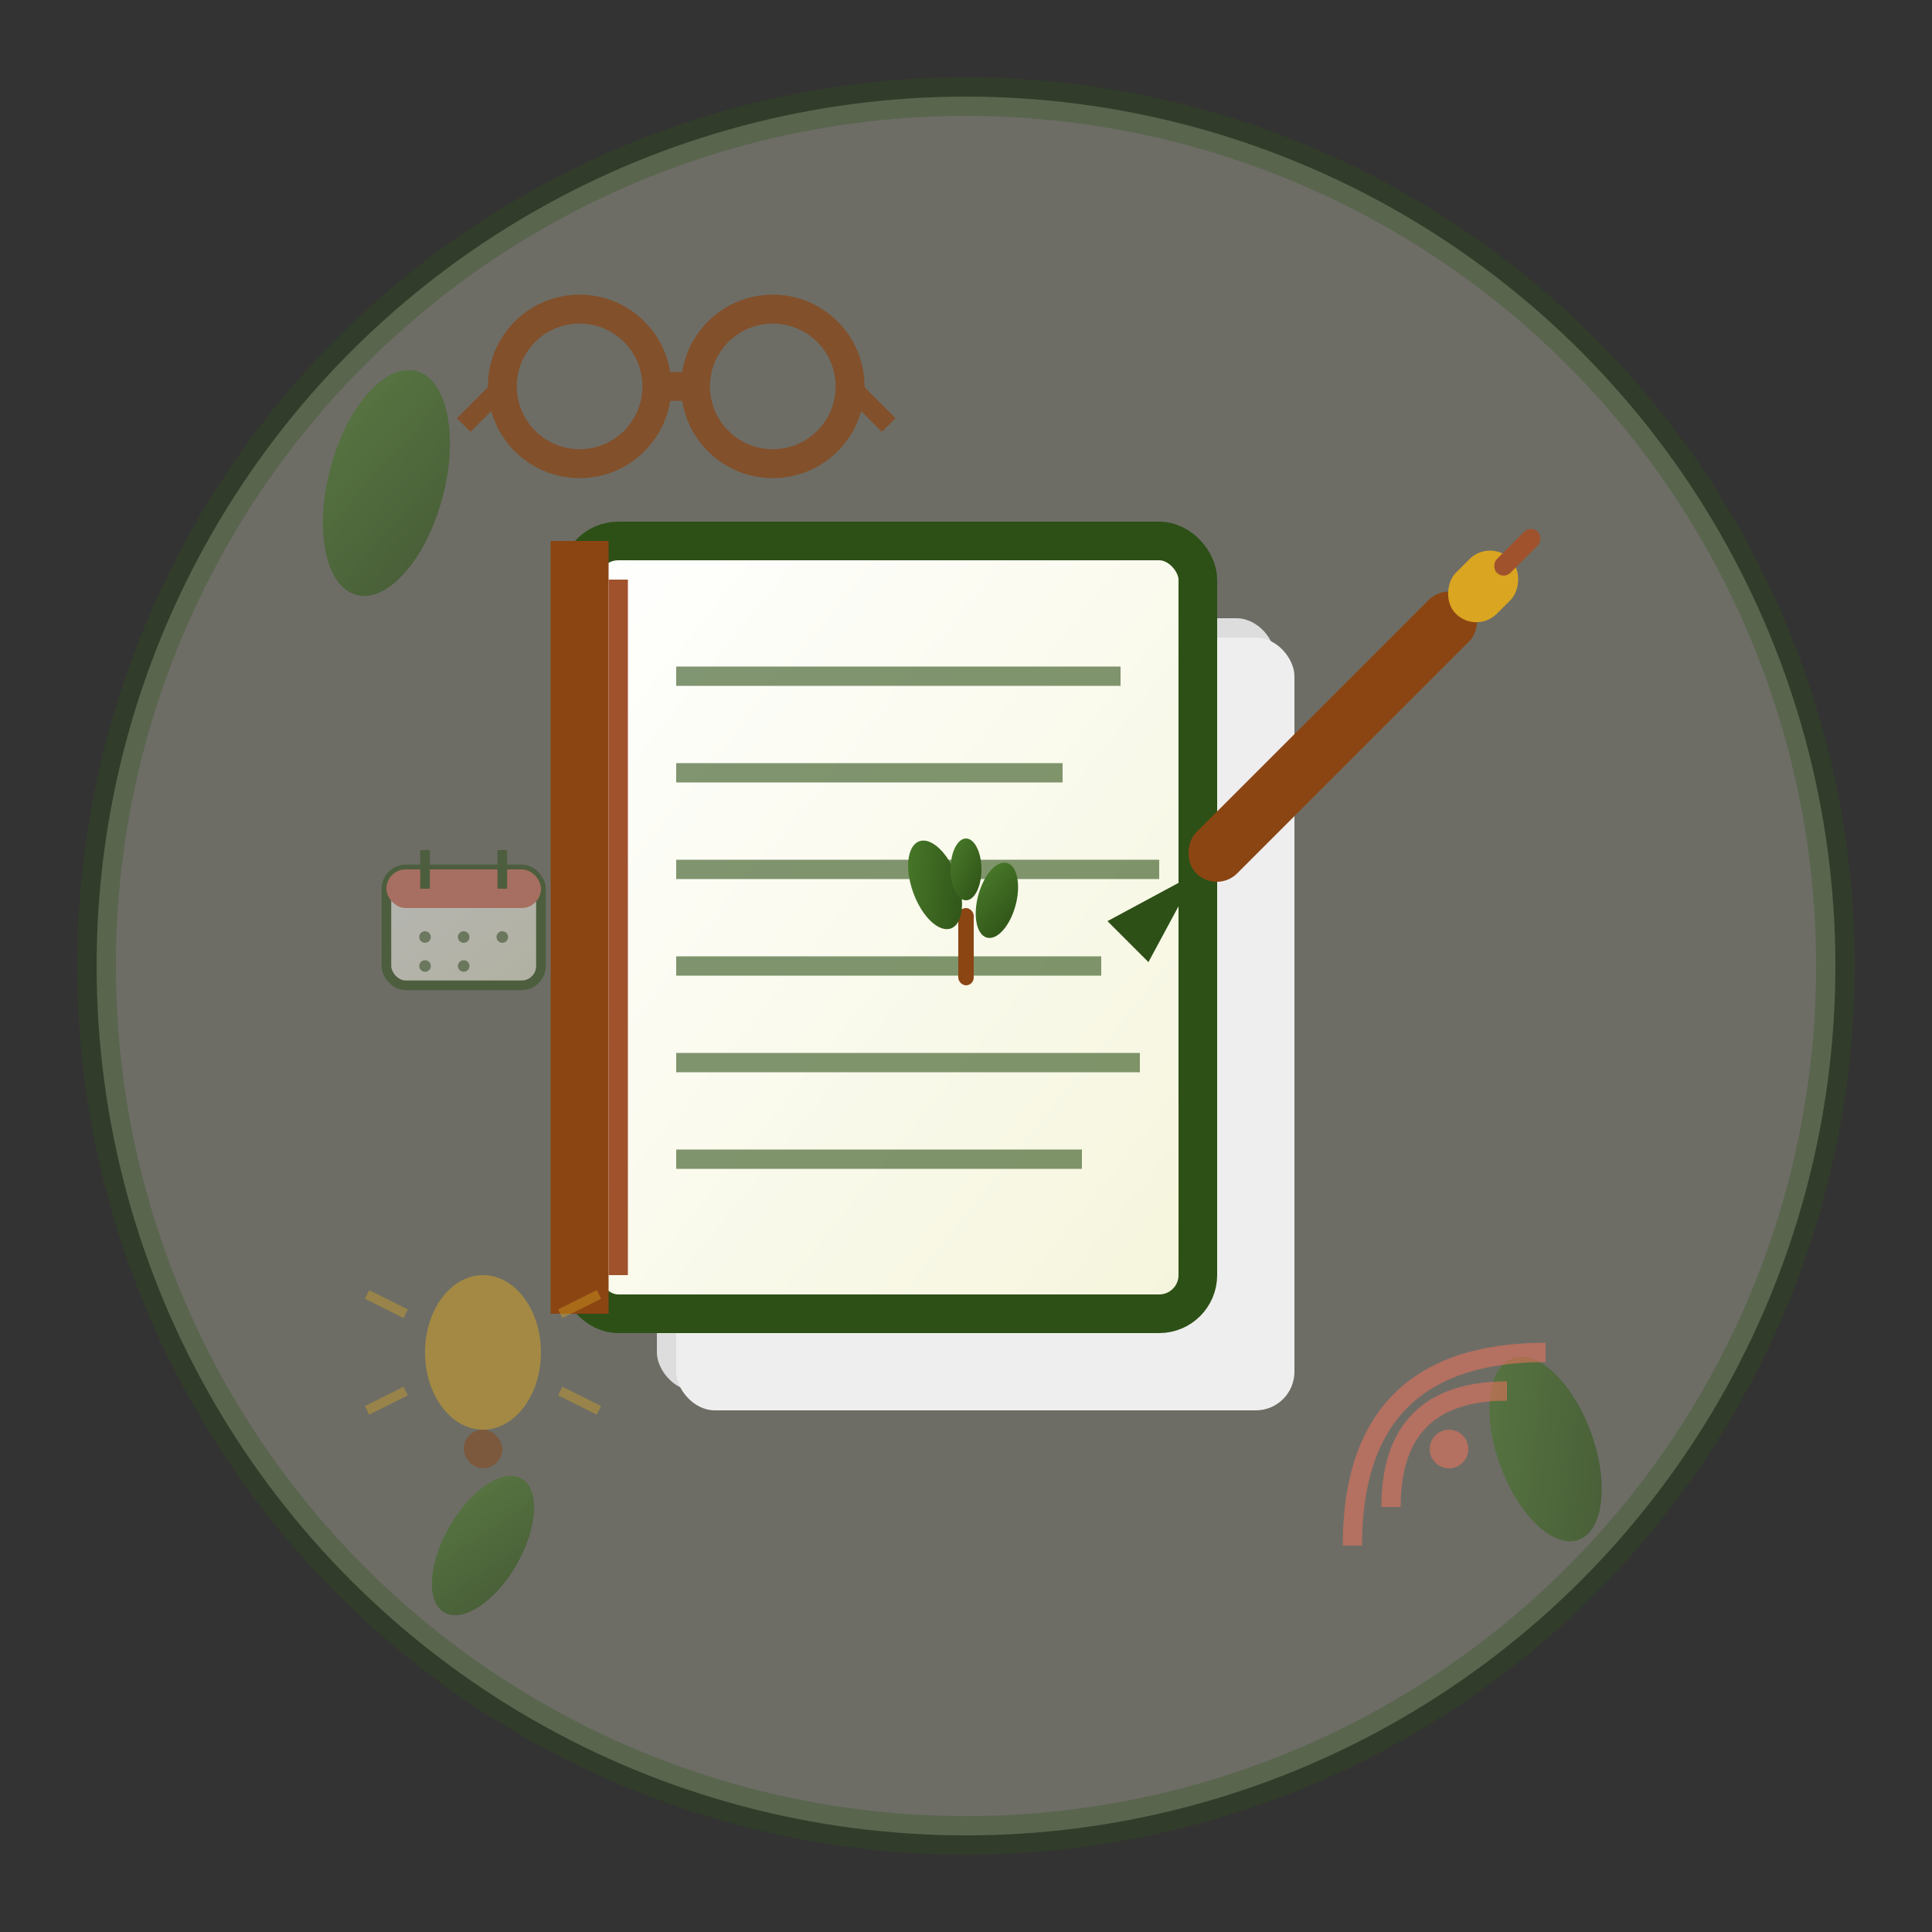 <svg xmlns="http://www.w3.org/2000/svg" viewBox="0 0 100 100" width="100" height="100">
  <rect x="0" y="0" width="100" height="100" fill="#333333" stroke="none"/>
  <defs>
    <linearGradient id="blogGradient" x1="0%" y1="0%" x2="100%" y2="100%">
      <stop offset="0%" style="stop-color:#4a7c2a;stop-opacity:1" />
      <stop offset="100%" style="stop-color:#2d5016;stop-opacity:1" />
    </linearGradient>
    <linearGradient id="paperGradient" x1="0%" y1="0%" x2="100%" y2="100%">
      <stop offset="0%" style="stop-color:#ffffff;stop-opacity:1" />
      <stop offset="100%" style="stop-color:#f5f5dc;stop-opacity:1" />
    </linearGradient>
  </defs>
  
  <!-- Background circle -->
  <circle cx="50" cy="50" r="45" fill="#f5f5dc" stroke="#2d5016" stroke-width="2" opacity="0.3"/>
  
  <!-- Book/Blog pages -->
  <g transform="translate(50, 50)">
    <!-- Back pages (shadow effect) -->
    <rect x="-18" y="-20" width="32" height="40" fill="#ddd" rx="2" transform="translate(2, 2)"/>
    <rect x="-16" y="-18" width="32" height="40" fill="#eee" rx="2" transform="translate(1, 1)"/>
    
    <!-- Main page -->
    <rect x="-20" y="-22" width="32" height="40" fill="url(#paperGradient)" stroke="#2d5016" stroke-width="2" rx="2"/>
    
    <!-- Page binding/spine -->
    <line x1="-20" y1="-22" x2="-20" y2="18" stroke="#8b4513" stroke-width="3"/>
    <line x1="-18" y1="-20" x2="-18" y2="16" stroke="#a0522d" stroke-width="1"/>
    
    <!-- Text lines -->
    <g stroke="#2d5016" stroke-width="1" opacity="0.6">
      <line x1="-15" y1="-15" x2="8" y2="-15"/>
      <line x1="-15" y1="-10" x2="5" y2="-10"/>
      <line x1="-15" y1="-5" x2="10" y2="-5"/>
      <line x1="-15" y1="0" x2="7" y2="0"/>
      <line x1="-15" y1="5" x2="9" y2="5"/>
      <line x1="-15" y1="10" x2="6" y2="10"/>
    </g>
    
    <!-- Small plant illustration on the page -->
    <g transform="translate(0, -5) scale(0.4)">
      <rect x="-1" y="5" width="2" height="10" fill="#8b4513" rx="1"/>
      <ellipse cx="-4" cy="2" rx="3" ry="6" fill="url(#blogGradient)" transform="rotate(-20 -4 2)"/>
      <ellipse cx="4" cy="4" rx="2.5" ry="5" fill="url(#blogGradient)" transform="rotate(15 4 4)"/>
      <ellipse cx="0" cy="0" rx="2" ry="4" fill="url(#blogGradient)"/>
    </g>
  </g>
  
  <!-- Pen/pencil -->
  <g transform="translate(75, 30) rotate(45)">
    <!-- Pen body -->
    <rect x="0" y="0" width="3" height="20" fill="#8b4513" rx="1.5"/>
    
    <!-- Pen tip -->
    <polygon points="1.5,20 0,25 3,25" fill="#2d5016"/>
    
    <!-- Pen cap -->
    <rect x="0" y="-3" width="3" height="4" fill="#daa520" rx="1.5"/>
    
    <!-- Clip -->
    <rect x="1" y="-5" width="1" height="3" fill="#a0522d" rx="0.5"/>
  </g>
  
  <!-- Floating leaves (representing nature content) -->
  <g opacity="0.6">
    <ellipse cx="20" cy="25" rx="3" ry="6" fill="url(#blogGradient)" transform="rotate(15 20 25)"/>
    <ellipse cx="80" cy="75" rx="2.5" ry="5" fill="url(#blogGradient)" transform="rotate(-20 80 75)"/>
    <ellipse cx="25" cy="80" rx="2" ry="4" fill="url(#blogGradient)" transform="rotate(30 25 80)"/>
  </g>
  
  <!-- Reading glasses -->
  <g transform="translate(30, 20)" opacity="0.7">
    <circle cx="0" cy="0" r="4" fill="none" stroke="#8b4513" stroke-width="1.5"/>
    <circle cx="10" cy="0" r="4" fill="none" stroke="#8b4513" stroke-width="1.5"/>
    <line x1="4" y1="0" x2="6" y2="0" stroke="#8b4513" stroke-width="1.5"/>
    <line x1="-4" y1="0" x2="-6" y2="2" stroke="#8b4513" stroke-width="1"/>
    <line x1="14" y1="0" x2="16" y2="2" stroke="#8b4513" stroke-width="1"/>
  </g>
  
  <!-- Light bulb (representing ideas/knowledge) -->
  <g transform="translate(25, 70)" opacity="0.5">
    <ellipse cx="0" cy="0" rx="3" ry="4" fill="#daa520"/>
    <rect x="-1" y="4" width="2" height="2" fill="#8b4513" rx="1"/>
    <g stroke="#daa520" stroke-width="0.5" opacity="0.8">
      <line x1="-6" y1="-3" x2="-4" y2="-2"/>
      <line x1="4" y1="-2" x2="6" y2="-3"/>
      <line x1="-6" y1="3" x2="-4" y2="2"/>
      <line x1="4" y1="2" x2="6" y2="3"/>
    </g>
  </g>
  
  <!-- RSS/Blog symbol -->
  <g transform="translate(75, 75)" opacity="0.6">
    <circle cx="0" cy="0" r="1" fill="#e2725b"/>
    <path d="M -3 3 Q -3 -3 3 -3" stroke="#e2725b" stroke-width="1" fill="none"/>
    <path d="M -5 5 Q -5 -5 5 -5" stroke="#e2725b" stroke-width="1" fill="none"/>
  </g>
  
  <!-- Calendar (representing regular updates) -->
  <g transform="translate(20, 45)" opacity="0.5">
    <rect x="0" y="0" width="8" height="6" fill="url(#paperGradient)" stroke="#2d5016" stroke-width="0.5" rx="1"/>
    <rect x="0" y="0" width="8" height="2" fill="#e2725b" rx="1"/>
    <line x1="2" y1="-1" x2="2" y2="1" stroke="#2d5016" stroke-width="0.5"/>
    <line x1="6" y1="-1" x2="6" y2="1" stroke="#2d5016" stroke-width="0.5"/>
    <g fill="#2d5016" opacity="0.7">
      <circle cx="2" cy="3.5" r="0.3"/>
      <circle cx="4" cy="3.5" r="0.3"/>
      <circle cx="6" cy="3.5" r="0.3"/>
      <circle cx="2" cy="5" r="0.3"/>
      <circle cx="4" cy="5" r="0.3"/>
    </g>
  </g>
</svg>
